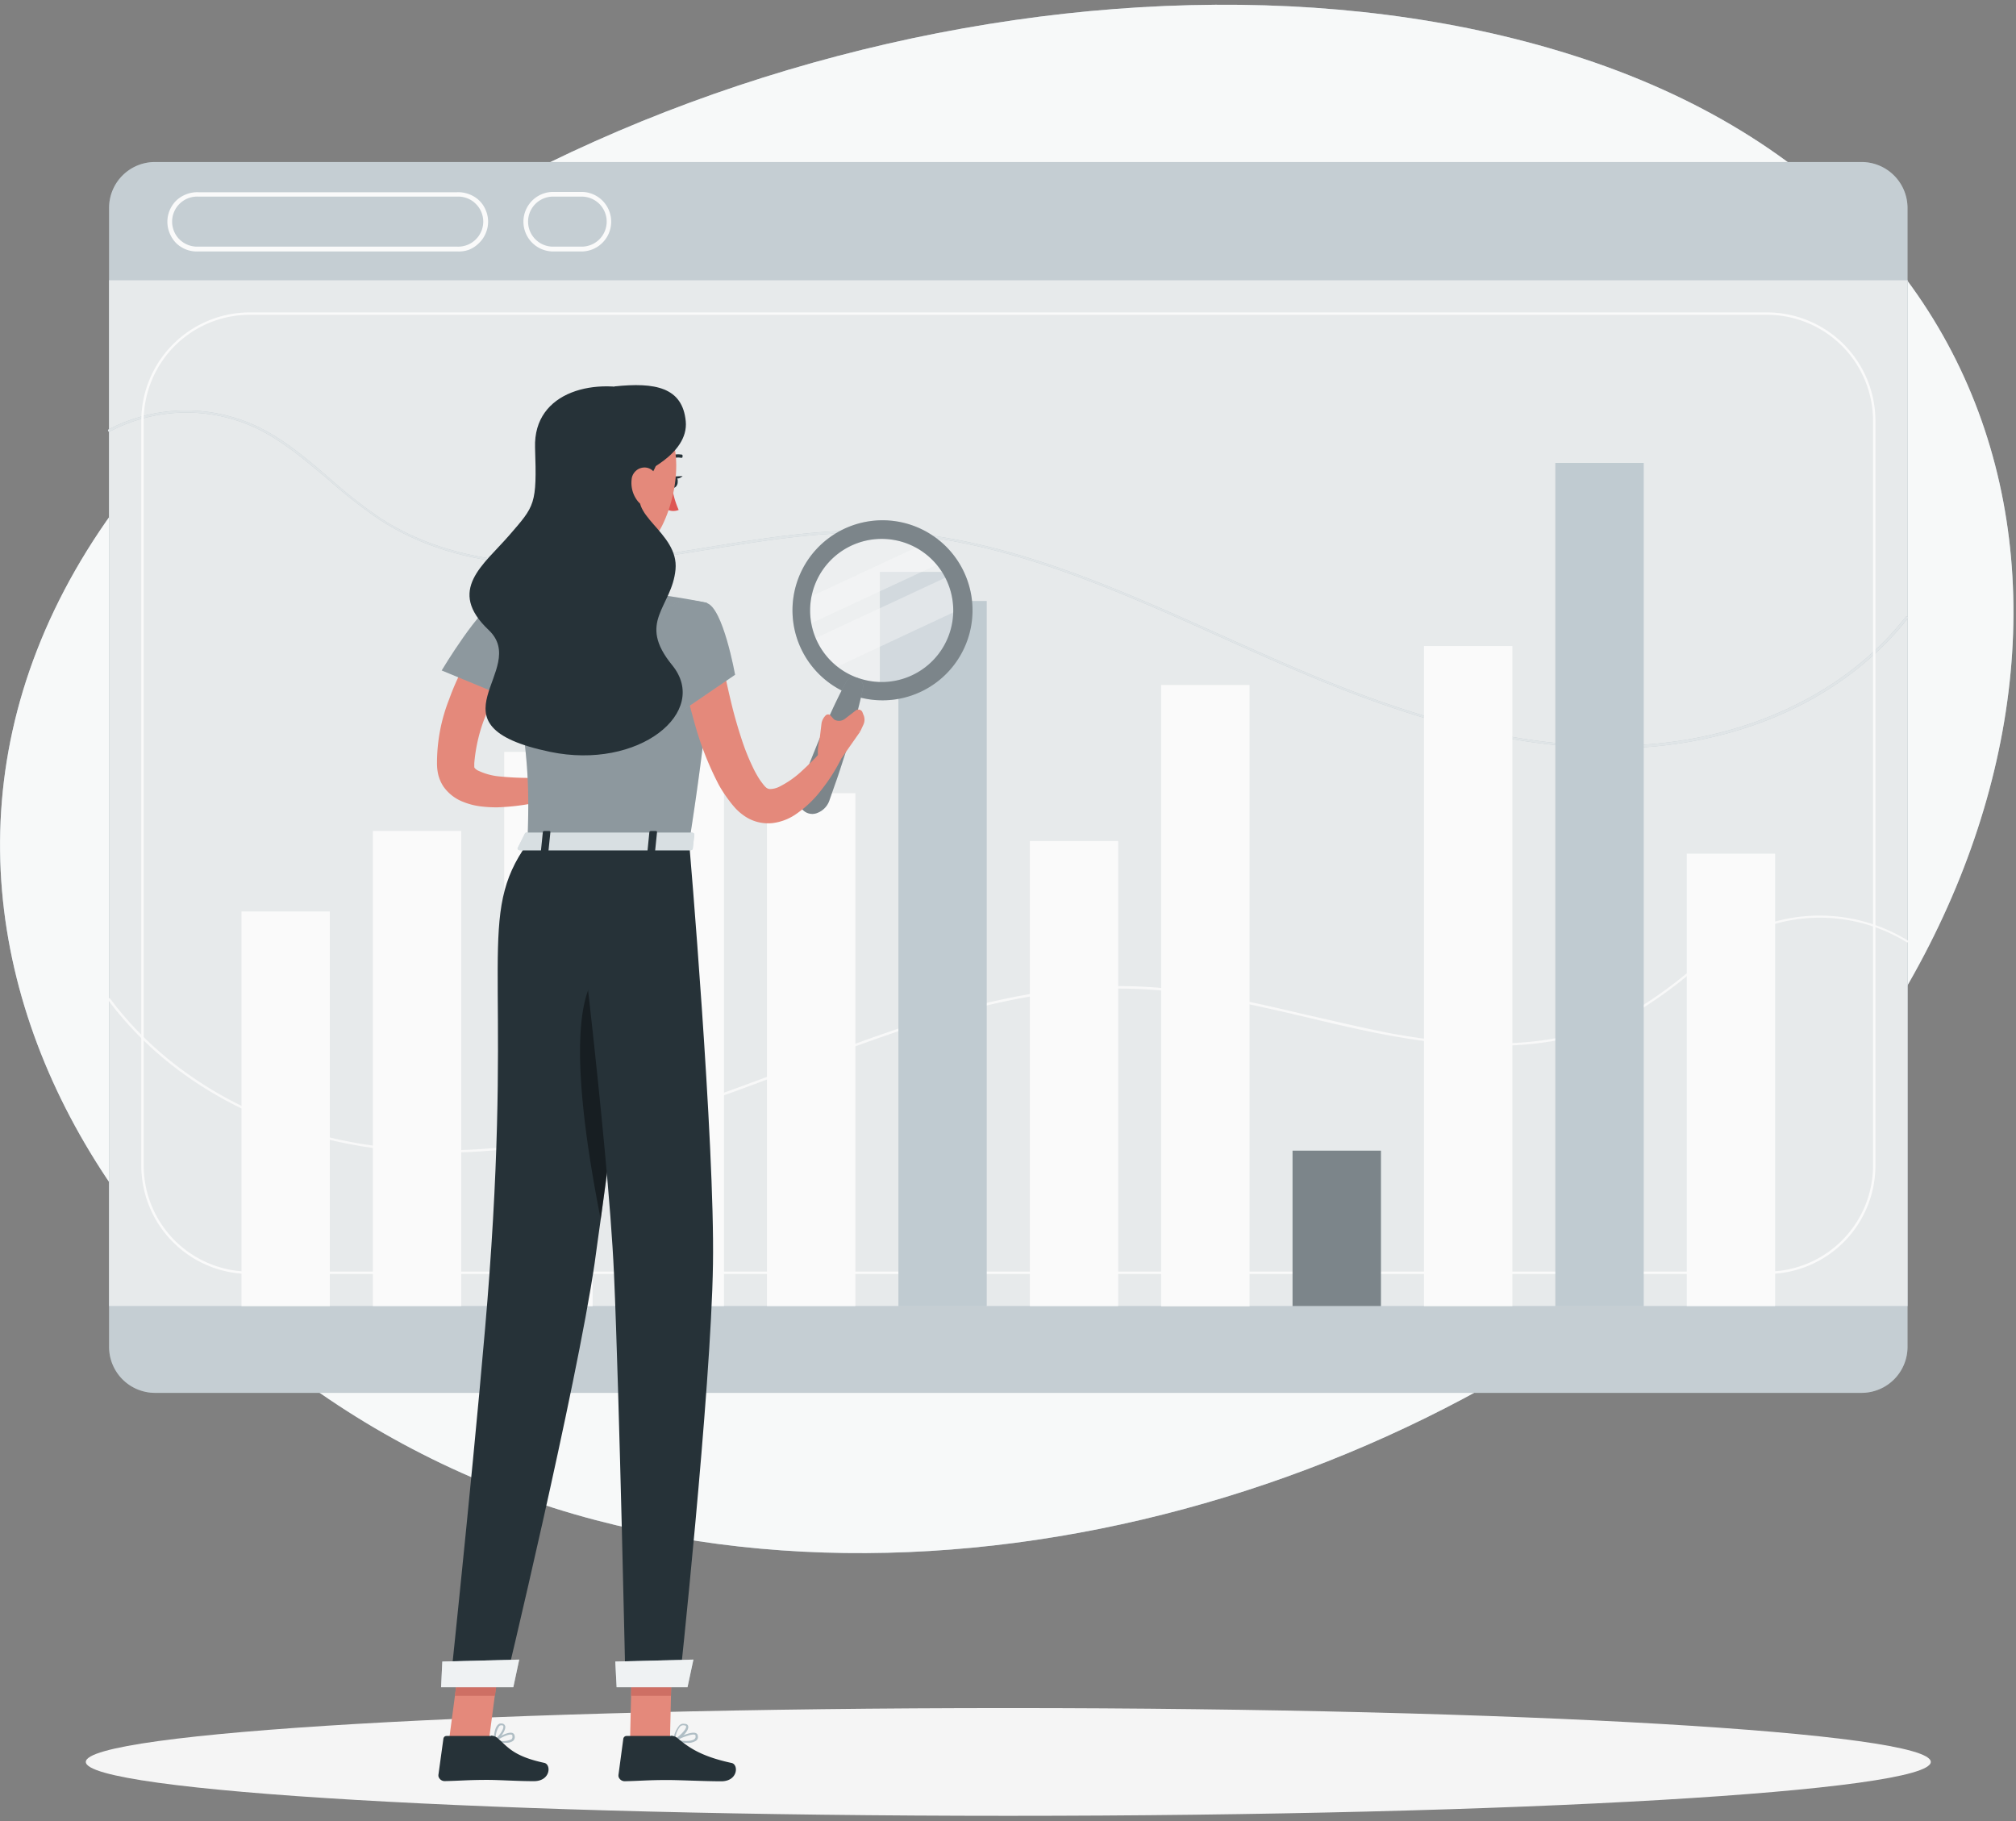 <?xml version="1.0" encoding="UTF-8"?>
<svg xmlns="http://www.w3.org/2000/svg" id="Capa_1" data-name="Capa 1" width="331" height="299" viewBox="0 0 331 299">
  <rect x="0" y="0" width="331" height="299" fill="#808080" stroke="none"/>
  <defs>
    <style>.cls-1{fill:#b0bec5;}.cls-18,.cls-2,.cls-20,.cls-9{fill:#fff;}.cls-2,.cls-7{opacity:0.9;}.cls-10,.cls-11,.cls-12,.cls-14,.cls-18,.cls-19,.cls-2,.cls-20,.cls-4,.cls-6,.cls-7,.cls-8,.cls-9{isolation:isolate;}.cls-3,.cls-4,.cls-6,.cls-8{fill:#f5f5f5;}.cls-10,.cls-11,.cls-4{opacity:0.3;}.cls-11,.cls-12,.cls-5,.cls-7{fill:#fafafa;}.cls-18,.cls-6{opacity:0.8;}.cls-8{opacity:0.7;}.cls-14,.cls-9{opacity:0.2;}.cls-12,.cls-19{opacity:0.4;}.cls-13{fill:#e4897b;}.cls-15{fill:#263238;}.cls-16{fill:#de5753;}.cls-17{fill:#ce6f64;}.cls-20{opacity:0.5;}</style>
  </defs>
  <path class="cls-1" d="M258,9C180.77-15.35,71.12,16.09,21,80.73-31.85,149,23,230,97.84,249.57c70.56,18.48,156-12,201-67.08C349.74,120.34,341.74,35.38,258,9Z"></path>
  <path class="cls-2" d="M258,9C180.77-15.35,71.12,16.09,21,80.73-31.85,149,23,230,97.84,249.57c70.56,18.48,156-12,201-67.08C349.74,120.34,341.74,35.38,258,9Z"></path>
  <path class="cls-3" d="M165.55,298.11c83.65,0,151.46-4,151.46-8.85s-67.81-8.84-151.46-8.84-151.46,4-151.46,8.84S81.9,298.11,165.55,298.11Z"></path>
  <path class="cls-1" d="M305.68,26.6H25.42a7.53,7.53,0,0,0-7.51,7.5V221.16a7.55,7.55,0,0,0,7.51,7.51H305.68a7.55,7.55,0,0,0,7.51-7.51V34.1a7.55,7.55,0,0,0-7.51-7.5Z"></path>
  <path class="cls-4" d="M305.68,26.6H25.42a7.53,7.53,0,0,0-7.51,7.5V221.16a7.55,7.55,0,0,0,7.51,7.51H305.68a7.55,7.55,0,0,0,7.51-7.51V34.1a7.55,7.55,0,0,0-7.51-7.5Z"></path>
  <path class="cls-5" d="M75.05,41.28H32.59A4.92,4.92,0,0,1,30.66,41a5,5,0,0,1-1.65-1,5,5,0,0,1-1.11-1.61A4.89,4.89,0,0,1,29,32.87a5,5,0,0,1,1.65-1,4.92,4.92,0,0,1,1.93-.31H75.05a4.89,4.89,0,0,1,1.93.31,4.84,4.84,0,0,1,1.65,1,4.6,4.6,0,0,1,1.11,1.61,4.78,4.78,0,0,1,0,3.83,4.7,4.7,0,0,1-1.11,1.61A4.84,4.84,0,0,1,77,41,4.89,4.89,0,0,1,75.05,41.28Zm-42.46-9a4.1,4.1,0,0,0-4,2.49,4.12,4.12,0,0,0,0,3.23,3.93,3.93,0,0,0,.93,1.35,4.12,4.12,0,0,0,3,1.14H75.05a4.13,4.13,0,0,0,1.63-.26,4.06,4.06,0,0,0,1.39-.88,4.09,4.09,0,0,0,0-5.93,3.91,3.91,0,0,0-1.39-.88,4,4,0,0,0-1.63-.26Z"></path>
  <path class="cls-5" d="M95.61,41.28h-5a4.89,4.89,0,0,1,0-9.77h5.07a4.89,4.89,0,0,1,0,9.77Zm-5-9a4.11,4.11,0,0,0,0,8.21h5.07a4.14,4.14,0,0,0,2.79-1.26,4.12,4.12,0,0,0,0-5.69,4.14,4.14,0,0,0-2.79-1.26Z"></path>
  <path class="cls-1" d="M313.19,46H17.91V214.42H313.19Z"></path>
  <path class="cls-6" d="M313.19,46H17.91V214.42H313.19Z"></path>
  <path class="cls-7" d="M72.78,189.23a84.81,84.81,0,0,1-9.82-.55c-18.75-2.15-35.23-11.08-45.21-24.51a.28.28,0,0,1,0-.15.22.22,0,0,1,.08-.13.19.19,0,0,1,.15,0,.15.15,0,0,1,.12.07C28,177.27,44.35,186.16,63,188.3c14.91,1.71,30.92-.54,50.37-7,5.75-1.93,11.57-4.13,17.18-6.25,18-6.82,36.66-13.88,56.25-13.1,9.37.36,18.74,2.54,27.81,4.68,4.46,1,9.08,2.11,13.64,3,17.26,3.19,30.52,1.88,40.55-4a72.88,72.88,0,0,0,8.06-5.77c3.55-2.79,7.22-5.68,11.43-7.49a27.66,27.66,0,0,1,25,2.07s.05,0,.06,0a.11.11,0,0,1,0,.07.11.11,0,0,1,0,.08.19.19,0,0,1,0,.07l-.05.05-.07,0h-.08s0,0-.07,0a27.23,27.23,0,0,0-24.65-2c-4.16,1.78-7.82,4.69-11.34,7.44a74.46,74.46,0,0,1-8.09,5.8c-10.12,5.94-23.48,7.26-40.82,4.05-4.58-.84-9.2-1.92-13.67-3-9-2.1-18.4-4.28-27.74-4.64-19.48-.78-38.09,6.25-56.08,13.07-5.63,2.14-11.46,4.34-17.18,6.25C98.17,186.74,85,189.23,72.78,189.23Z"></path>
  <path class="cls-1" d="M264.52,122.8c-13.95,0-29-3.44-46.92-10.73-5.76-2.34-11.59-4.95-17.19-7.48-18-8.1-36.6-16.46-56.08-17.09-9.37-.29-18.68,1.21-27.73,2.67-4.48.72-9.1,1.47-13.67,2-17.35,2-30.7-.31-40.82-7A81.27,81.27,0,0,1,54,78.82c-3.56-3-7.21-6.13-11.37-8.25A26.94,26.94,0,0,0,18,70.86a.25.25,0,0,1-.15,0,.2.2,0,0,1-.11-.09s0,0,0-.07a.19.19,0,0,1,0-.08.16.16,0,0,1,0-.07.12.12,0,0,1,0,0,27.42,27.42,0,0,1,25-.29c4.2,2.1,7.88,5.25,11.42,8.31a80.82,80.82,0,0,0,8.06,6.34c10,6.61,23.3,8.87,40.55,6.9,4.57-.52,9.18-1.26,13.65-2,9.06-1.46,18.44-3,27.8-2.67,19.57.64,38.21,9,56.25,17.12,5.63,2.53,11.45,5.15,17.18,7.48,19.45,7.9,35.44,11.27,50.37,10.62,18.64-.78,35-8.51,44.92-21.14l.06,0h.15a.15.15,0,0,1,.06,0,.1.1,0,0,1,.05.06.09.09,0,0,1,0,.07v.07a.16.16,0,0,1,0,.07c-10,12.72-26.46,20.48-45.21,21.3C266.94,122.78,265.73,122.8,264.52,122.8Z"></path>
  <path class="cls-8" d="M264.52,122.8c-13.95,0-29-3.44-46.92-10.73-5.76-2.34-11.59-4.95-17.19-7.48-18-8.1-36.6-16.46-56.08-17.09-9.37-.29-18.68,1.21-27.73,2.67-4.48.72-9.1,1.47-13.67,2-17.35,2-30.7-.31-40.82-7A81.27,81.27,0,0,1,54,78.82c-3.56-3-7.21-6.13-11.37-8.25A26.94,26.94,0,0,0,18,70.86a.25.25,0,0,1-.15,0,.2.2,0,0,1-.11-.09s0,0,0-.07a.19.19,0,0,1,0-.08.16.16,0,0,1,0-.07.12.12,0,0,1,0,0,27.42,27.42,0,0,1,25-.29c4.2,2.1,7.88,5.25,11.42,8.31a80.82,80.82,0,0,0,8.06,6.34c10,6.61,23.3,8.87,40.55,6.9,4.57-.52,9.18-1.26,13.65-2,9.06-1.46,18.44-3,27.8-2.67,19.57.64,38.21,9,56.25,17.12,5.63,2.53,11.45,5.15,17.18,7.48,19.45,7.9,35.44,11.27,50.37,10.62,18.64-.78,35-8.51,44.92-21.14l.06,0h.15a.15.15,0,0,1,.06,0,.1.1,0,0,1,.05.06.09.09,0,0,1,0,.07v.07a.16.16,0,0,1,0,.07c-10,12.72-26.46,20.48-45.21,21.3C266.94,122.78,265.73,122.8,264.52,122.8Z"></path>
  <path class="cls-5" d="M290.12,209.15H41a17.81,17.81,0,0,1-17.8-17.79V69.08A17.82,17.82,0,0,1,41,51.29H290.12a17.82,17.82,0,0,1,17.8,17.79V191.36a17.81,17.81,0,0,1-17.8,17.79ZM41,51.68a17.43,17.43,0,0,0-17.41,17.4V191.36A17.43,17.43,0,0,0,41,208.76H290.12a17.43,17.43,0,0,0,17.41-17.4V69.08a17.43,17.43,0,0,0-17.41-17.4Z"></path>
  <path class="cls-5" d="M54.15,149.64H39.65v64.79h14.5Z"></path>
  <path class="cls-5" d="M75.73,136.42H61.22v78H75.73Z"></path>
  <path class="cls-5" d="M97.3,123.44H82.79v91H97.3Z"></path>
  <path class="cls-5" d="M118.87,107.52h-14.5v106.9h14.5Z"></path>
  <path class="cls-5" d="M140.44,130.22H125.93v84.2h14.51Z"></path>
  <path class="cls-1" d="M162,98.67H147.51V214.43H162Z"></path>
  <path class="cls-9" d="M162,98.67H147.51V214.43H162Z"></path>
  <path class="cls-1" d="M156.88,104.64a12.87,12.87,0,0,1-12.42,8.47V93.89H156a12.88,12.88,0,0,1,.88,10.75Z"></path>
  <path class="cls-9" d="M156.88,104.64a12.87,12.87,0,0,1-12.42,8.47V93.89H156a12.88,12.88,0,0,1,.88,10.75Z"></path>
  <path class="cls-5" d="M183.59,138.07H169.08v76.35h14.51Z"></path>
  <path class="cls-5" d="M205.16,112.46H190.65v102h14.51Z"></path>
  <path class="cls-1" d="M226.73,188.91H212.22v25.51h14.51Z"></path>
  <path class="cls-10" d="M226.73,188.91H212.22v25.51h14.51Z"></path>
  <path class="cls-5" d="M248.31,106.06H233.8V214.43h14.51Z"></path>
  <path class="cls-1" d="M269.87,76h-14.5V214.43h14.5Z"></path>
  <path class="cls-9" d="M269.87,76h-14.5V214.43h14.5Z"></path>
  <path class="cls-5" d="M291.45,140.15H276.94v74.27h14.51Z"></path>
  <path class="cls-11" d="M156.88,104.64a12.86,12.86,0,1,1,.42-7.47,12.85,12.85,0,0,1-.42,7.47Z"></path>
  <path class="cls-12" d="M154.89,92.22l-22.74,10.59c0-.19-.07-.38-.11-.58a12.6,12.6,0,0,1,0-3.78h0l19.63-9.14A12.7,12.7,0,0,1,154.89,92.22Z"></path>
  <path class="cls-12" d="M157.66,100l-21.37,10a12.74,12.74,0,0,1-3.41-4.74l23.33-10.88a12.89,12.89,0,0,1,1.45,5.67Z"></path>
  <path class="cls-1" d="M149.85,86.27a14.78,14.78,0,1,0,5,3,14.81,14.81,0,0,0-5-3Zm-9.09,25a11.75,11.75,0,1,1,4.53.69,11.85,11.85,0,0,1-4.53-.7Z"></path>
  <path class="cls-10" d="M149.85,86.27a14.78,14.78,0,1,0,5,3,14.81,14.81,0,0,0-5-3Zm-9.09,25a11.75,11.75,0,1,1,4.53.69,11.85,11.85,0,0,1-4.53-.7Z"></path>
  <path class="cls-1" d="M141.68,113c-.74,3.58-1.77,7.07-2.84,10.54-.57,1.73-1.1,3.46-1.72,5.17l-.9,2.57a3.36,3.36,0,0,1-2,2.17,2.17,2.17,0,0,1-2.78-1A3.46,3.46,0,0,1,131,131a3.27,3.27,0,0,1,.29-1.48l1-2.55c.62-1.7,1.33-3.38,2-5.06,1.41-3.35,2.87-6.68,4.61-9.91a1.5,1.5,0,0,1,.79-.7,1.46,1.46,0,0,1,1.05,0,1.51,1.51,0,0,1,.8.69,1.53,1.53,0,0,1,.14,1.05Z"></path>
  <path class="cls-10" d="M141.68,113c-.74,3.58-1.77,7.07-2.84,10.54-.57,1.73-1.1,3.46-1.72,5.17l-.9,2.57a3.36,3.36,0,0,1-2,2.17,2.17,2.17,0,0,1-2.78-1A3.46,3.46,0,0,1,131,131a3.27,3.27,0,0,1,.29-1.48l1-2.55c.62-1.7,1.33-3.38,2-5.06,1.41-3.35,2.87-6.68,4.61-9.91a1.5,1.5,0,0,1,.79-.7,1.46,1.46,0,0,1,1.05,0,1.51,1.51,0,0,1,.8.69,1.53,1.53,0,0,1,.14,1.05Z"></path>
  <path class="cls-13" d="M84,109.62c-.14.2-.37.54-.55.82l-.58.92a19.08,19.08,0,0,0-1.1,1.9,42.55,42.55,0,0,0-1.9,3.9,26.66,26.66,0,0,0-2,8.15v.63c0,.07.14.3.54.53a10.4,10.4,0,0,0,3.59,1,50.43,50.43,0,0,0,9,.08l.68,3.25a36.6,36.6,0,0,1-10,1.74,20.57,20.57,0,0,1-2.72-.15,11.36,11.36,0,0,1-3-.78,7.05,7.05,0,0,1-3.13-2.45,6.28,6.28,0,0,1-.9-2.09,8.23,8.23,0,0,1-.18-1.85,28.4,28.4,0,0,1,2-10.43A39.25,39.25,0,0,1,75.83,110c.41-.78.85-1.5,1.3-2.23.22-.37.46-.73.71-1.1s.48-.69.78-1.13Z"></path>
  <path class="cls-1" d="M81.61,98.76c-2.7.65-9.09,11.31-9.09,11.31L86.84,116s2.58-8.11,1-11.35S85.26,97.86,81.61,98.76Z"></path>
  <path class="cls-14" d="M81.61,98.76c-2.7.65-9.09,11.31-9.09,11.31L86.84,116s2.58-8.11,1-11.35S85.26,97.86,81.61,98.76Z"></path>
  <path class="cls-13" d="M91.55,127.18l6.56-.7L94.46,132s-4.18-.39-5.25-2.89Z"></path>
  <path class="cls-13" d="M102.79,129.4l-5,5.48L94.42,132l3.69-5.52Z"></path>
  <path class="cls-1" d="M82.92,286.12a7.83,7.83,0,0,1-1.74-.23.18.18,0,0,1-.07-.05.2.2,0,0,1,0-.08.28.28,0,0,1,0-.09.12.12,0,0,1,.06-.06c.22-.15,2.19-1.43,3-1.09a.55.55,0,0,1,.32.44.82.82,0,0,1,0,.44.86.86,0,0,1-.23.39,1.88,1.88,0,0,1-1.24.33Zm-1.29-.45a3.14,3.14,0,0,0,2.34-.12.54.54,0,0,0,.15-.25.57.57,0,0,0,0-.29.2.2,0,0,0,0-.13.27.27,0,0,0-.1-.08c-.42-.17-1.56.37-2.36.87Z"></path>
  <path class="cls-1" d="M81.22,285.89a.14.14,0,0,1-.15-.15c0-.08,0-2,.7-2.6a.83.83,0,0,1,.3-.18,1.06,1.06,0,0,1,.35,0,.51.51,0,0,1,.34.13.56.56,0,0,1,.19.31c.15.74-1,2.15-1.65,2.5A.11.11,0,0,1,81.22,285.89Zm1.1-2.65a.48.48,0,0,0-.34.14,3.41,3.41,0,0,0-.59,2.05c.61-.49,1.35-1.56,1.25-2,0-.07,0-.16-.25-.18Z"></path>
  <path class="cls-1" d="M112.68,286.12a11,11,0,0,1-2.06-.23.14.14,0,0,1-.08-.05.12.12,0,0,1,0-.08.14.14,0,0,1,0-.09.16.16,0,0,1,.07-.07c.3-.15,2.89-1.49,3.69-1.05a.52.52,0,0,1,.19.17.57.57,0,0,1,.08.24.89.89,0,0,1,0,.43.88.88,0,0,1-.24.36A2.44,2.44,0,0,1,112.68,286.12Zm-1.56-.45c1.45.24,2.53.18,2.93-.18a.68.68,0,0,0,.14-.23.57.57,0,0,0,0-.26.2.2,0,0,0,0-.11.27.27,0,0,0-.08-.07c-.42-.23-1.91.35-3,.85Z"></path>
  <path class="cls-1" d="M110.65,285.89a.08.08,0,0,1-.09,0,.1.1,0,0,1,0-.06.19.19,0,0,1,0-.07,4.29,4.29,0,0,1,1-2.52,1.23,1.23,0,0,1,.4-.23,1.2,1.2,0,0,1,.46,0c.43,0,.56.26.58.44.12.78-1.39,2.14-2.19,2.5Zm1.56-2.65a.82.82,0,0,0-.54.2,3.66,3.66,0,0,0-.78,2c.78-.49,1.84-1.57,1.76-2,0,0,0-.16-.31-.18Z"></path>
  <path class="cls-13" d="M93,82.93c.78,3.91,2.56,11.72-.15,14.34,0,0,1.09,3.9,8.31,3.9,7.93,0,3.76-3.9,3.76-3.9-4.33-1-4.25-4.25-3.5-7.26Z"></path>
  <path class="cls-15" d="M109.4,76a.33.33,0,0,1-.23-.1.27.27,0,0,1-.09-.21.29.29,0,0,1,.09-.22,3.06,3.06,0,0,1,1.25-.74,3.09,3.09,0,0,1,1.45-.1l.11,0,.08.09a.25.25,0,0,1,0,.11.28.28,0,0,1,0,.13.49.49,0,0,1,0,.11l-.09.08a.21.21,0,0,1-.11,0h-.12a2.36,2.36,0,0,0-1.15.08,2.45,2.45,0,0,0-1,.59.22.22,0,0,1-.09.07l-.1,0Z"></path>
  <path class="cls-16" d="M110.35,80a14.29,14.29,0,0,0,1.08,3.72,2.48,2.48,0,0,1-1,.17,2.22,2.22,0,0,1-.94-.27Z"></path>
  <path class="cls-15" d="M110.09,79c-.12.51.06,1,.39,1.08s.71-.28.78-.79-.05-1-.38-1.07S110.21,78.5,110.09,79Z"></path>
  <path class="cls-15" d="M110.76,78.22l1.32-.06S111.23,79,110.76,78.22Z"></path>
  <path class="cls-13" d="M103.45,285.74H110l.34-15.16h-6.55Z"></path>
  <path class="cls-13" d="M73.72,285.74h6.55l2-15.16H75.73Z"></path>
  <path class="cls-15" d="M80.67,285H73.32a.55.55,0,0,0-.35.12.59.59,0,0,0-.17.33L72,291.25a1.06,1.06,0,0,0,0,.43,1.3,1.3,0,0,0,.22.38,1.14,1.14,0,0,0,.36.26,1.07,1.07,0,0,0,.43.09c2.56-.05,3.8-.2,7-.2,2,0,4.89.21,7.64.21s2.88-2.72,1.73-3c-5.13-1.1-6-2.63-7.69-4.08a1.75,1.75,0,0,0-1.12-.4Z"></path>
  <path class="cls-15" d="M110.22,285h-7.35a.51.51,0,0,0-.35.13.54.54,0,0,0-.18.32l-.78,5.82a1.06,1.06,0,0,0,0,.43,1,1,0,0,0,.22.38,1.06,1.06,0,0,0,.79.35c2.56-.05,3.79-.2,7-.2,2,0,6.11.21,8.85.21s2.87-2.72,1.73-3c-5.14-1.1-7.16-2.63-8.9-4.08a1.74,1.74,0,0,0-1.11-.4Z"></path>
  <path class="cls-17" d="M110.34,270.59l-.18,7.81h-6.54l.17-7.81Z"></path>
  <path class="cls-17" d="M75.73,270.59h6.55l-1,7.81H74.69Z"></path>
  <path class="cls-1" d="M116,98.94s3.13,1.11-2.86,39.49H86.6c.37-10.81.34-17.48-5-39.67a79,79,0,0,1,11.27-1.5,86.82,86.82,0,0,1,12.07,0C110.14,97.74,116,98.94,116,98.94Z"></path>
  <path class="cls-14" d="M116,98.94s3.13,1.11-2.86,39.49H86.6c.37-10.81.34-17.48-5-39.67a79,79,0,0,1,11.27-1.5,86.82,86.82,0,0,1,12.07,0C110.14,97.74,116,98.94,116,98.94Z"></path>
  <path class="cls-13" d="M118.17,106.22c.57,3.36,1.31,6.86,2.15,10.21q.65,2.52,1.45,4.94a35.86,35.86,0,0,0,1.84,4.6,16.83,16.83,0,0,0,1.11,2c.2.3.4.56.61.83a4,4,0,0,0,.39.43,1.05,1.05,0,0,0,.71.31,3.57,3.57,0,0,0,1.5-.37,15.79,15.79,0,0,0,3.78-2.65c.61-.56,1.22-1.15,1.83-1.76s1.19-1.29,1.73-1.89l2.8,1.78A28.5,28.5,0,0,1,135,129.5a18.09,18.09,0,0,1-4.49,4.28,8.61,8.61,0,0,1-3.59,1.34,6.83,6.83,0,0,1-4.45-1,8.81,8.81,0,0,1-1.64-1.34,14.64,14.64,0,0,1-1.07-1.29,22.17,22.17,0,0,1-1.71-2.58,51.48,51.48,0,0,1-4.16-10.74c-.5-1.8-1-3.61-1.34-5.47s-.73-3.61-1-5.54Z"></path>
  <path class="cls-1" d="M116,99c2.71.68,4.69,11.78,4.69,11.78l-10.36,7.07s-4.24-13.22-2.19-16.18S112.09,98,116,99Z"></path>
  <path class="cls-14" d="M116,99c2.71.68,4.69,11.78,4.69,11.78l-10.36,7.07s-4.24-13.22-2.19-16.18S112.09,98,116,99Z"></path>
  <path class="cls-13" d="M137.7,125.15l3.55-5.07-6.17-.13s-1.45,2.93-.46,5.47Z"></path>
  <path class="cls-13" d="M141.8,117.44l-.19-.49a.67.67,0,0,0-.19-.28.72.72,0,0,0-.3-.16.74.74,0,0,0-.33,0,.75.75,0,0,0-.31.15L138.74,118a1.58,1.58,0,0,1-1.81.11l-.54-.61a.43.43,0,0,0-.2-.15.48.48,0,0,0-.24-.06.53.53,0,0,0-.24.06.45.45,0,0,0-.19.15l-.13.15a2.35,2.35,0,0,0-.52,1.21l-.3,2.54,1.29-1,5.4-.35.5-1.08a2,2,0,0,0,.18-.77,2.11,2.11,0,0,0-.14-.78Z"></path>
  <path class="cls-13" d="M93.24,73.16c-1.07,6.41-1.66,9.1.78,13.1,3.67,6,11.76,6,14.71,0,2.67-5.35,4-14.94-1.63-18.91A8.79,8.79,0,0,0,95,69.07,8.72,8.72,0,0,0,93.24,73.16Z"></path>
  <path class="cls-15" d="M110.37,109.21c6.25,7.67-5.47,17.27-20.07,14.22-20.91-4.37-3.13-13.44-10.07-20s-.84-10.67,3.38-15.55,4.55-5,4.24-14.39,10.21-11.72,18.09-9c5.73,1.95,3.12,10.84-.21,15.41s5.78,7.36,5.18,13.61S104.5,102.05,110.37,109.21Z"></path>
  <path class="cls-15" d="M100.88,63.44c6.7-.71,11.17.15,11.71,5.71s-7.7,8.81-7.7,8.81Z"></path>
  <path class="cls-13" d="M103.7,78.75a4.82,4.82,0,0,0,1,3.51c1,1.3,2.52.62,3-.87.47-1.33.5-3.63-.93-4.4a2,2,0,0,0-1-.24,2.25,2.25,0,0,0-1,.28,2.27,2.27,0,0,0-.75.73A2.06,2.06,0,0,0,103.7,78.75Z"></path>
  <path class="cls-15" d="M106.13,138.44s-1.46,13.48-3.42,29.8c-1.25,10.41-2.69,22-4.08,31.94-.35,2.53-.7,4.94-1,7.21-3,20.45-14.79,69.53-14.79,69.53H73.89s5-47.41,6.46-67.63c3.76-51.16-2.21-59,6.25-70.82Z"></path>
  <path class="cls-1" d="M84.28,277H72.42l.2-4.22,12.63-.32Z"></path>
  <path class="cls-18" d="M84.28,277H72.42l.2-4.22,12.63-.32Z"></path>
  <path class="cls-19" d="M102.71,168.24c-1.25,10.41-2.69,22-4.08,31.94-2.08-10.57-6.77-36.71.6-41.3A21.25,21.25,0,0,1,102.71,168.24Z"></path>
  <path class="cls-15" d="M113.16,138.43s4.22,49.16,3.9,69.11c-.31,20.75-5.55,69.35-5.55,69.35H102.7s-1-47.39-1.89-67.77c-1-22.22-7.11-70.69-7.11-70.69Z"></path>
  <path class="cls-1" d="M112.88,277H101.24l-.22-4.22,12.83-.32Z"></path>
  <path class="cls-18" d="M112.88,277H101.24l-.22-4.22,12.83-.32Z"></path>
  <path class="cls-1" d="M86.17,136.88,85,139.22c-.09.19.13.38.43.38H113.3c.23,0,.43-.12.44-.27L114,137c0-.17-.2-.31-.46-.31H86.6a.67.67,0,0,0-.24,0,.58.58,0,0,0-.19.16Z"></path>
  <path class="cls-20" d="M86.17,136.88,85,139.22c-.09.19.13.38.43.38H113.3c.23,0,.43-.12.44-.27L114,137c0-.17-.2-.31-.46-.31H86.6a.67.67,0,0,0-.24,0,.58.58,0,0,0-.19.16Z"></path>
  <path class="cls-15" d="M89.78,139.87h-.72c-.15,0-.26-.07-.25-.16l.32-3.13c0-.08.13-.16.28-.16h.72c.14,0,.25.08.24.16l-.32,3.13C90.07,139.82,90,139.87,89.78,139.87Z"></path>
  <path class="cls-15" d="M107.27,139.87h-.71c-.15,0-.25-.07-.25-.16l.31-3.13c0-.08.15-.16.29-.16h.71c.15,0,.26.08.26.16l-.32,3.13C107.55,139.82,107.42,139.87,107.27,139.87Z"></path>
</svg>
